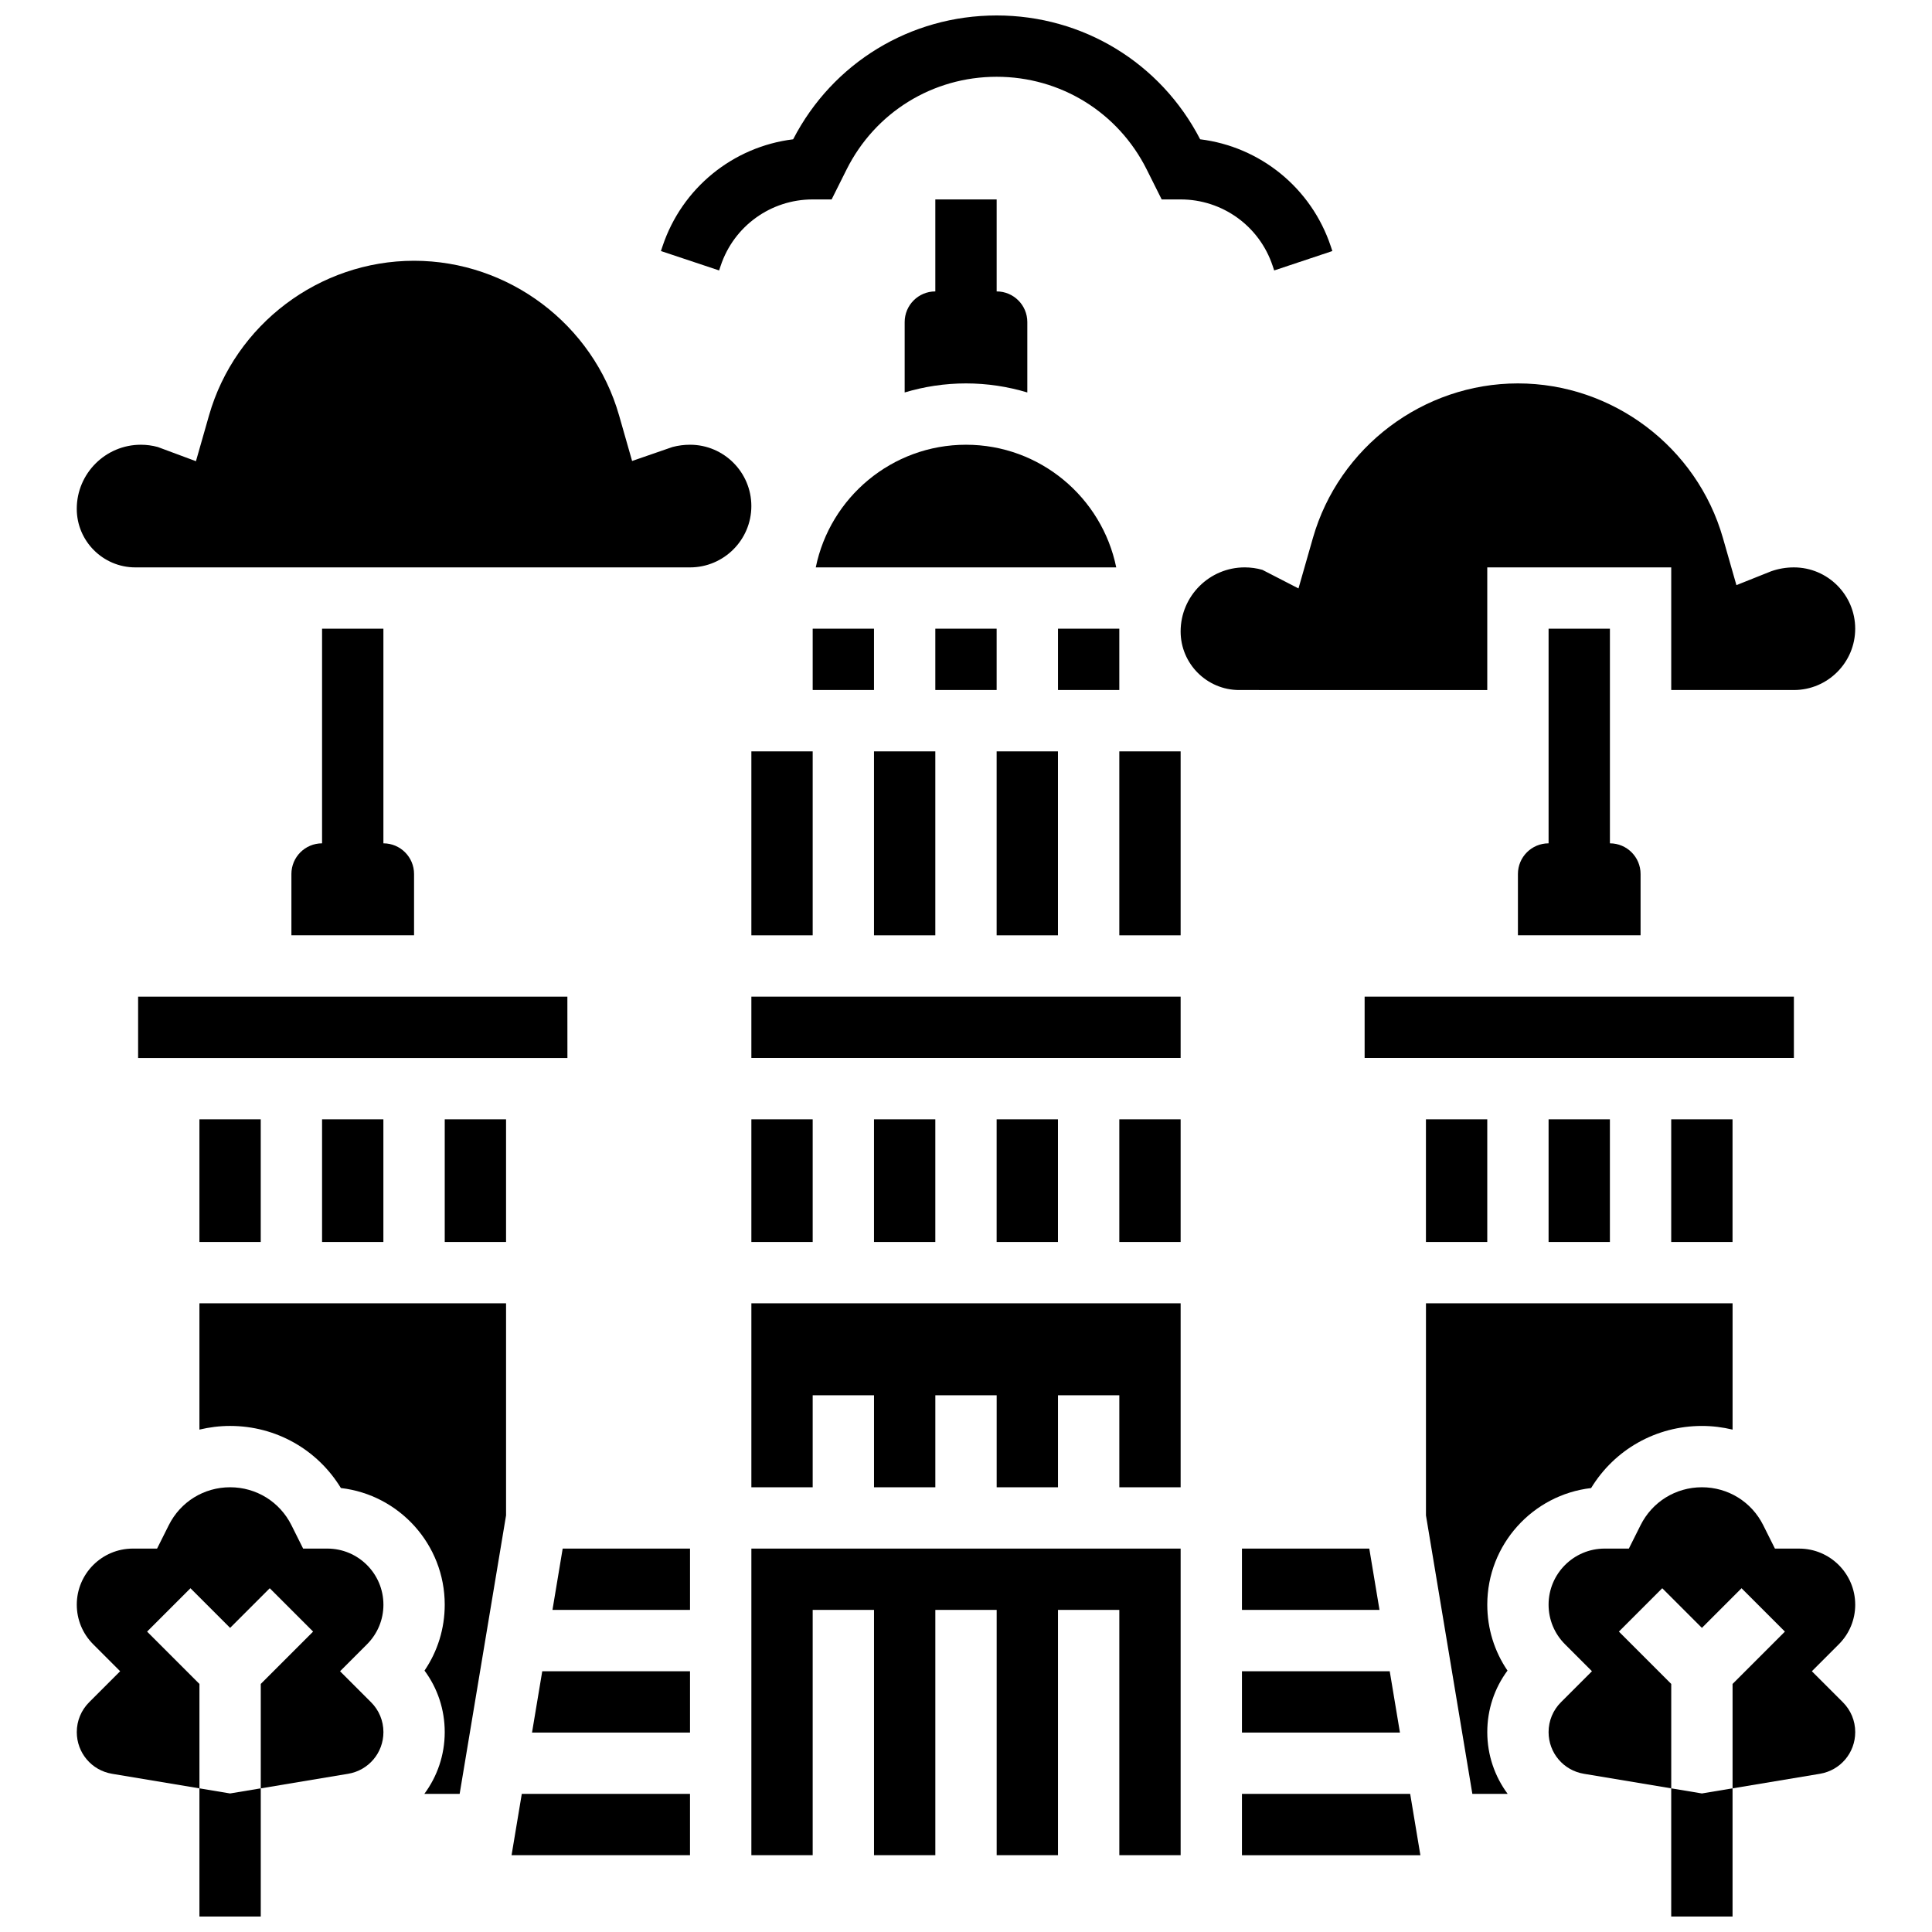 <?xml version="1.0" encoding="UTF-8"?>
<!-- Uploaded to: SVG Find, www.svgrepo.com, Generator: SVG Find Mixer Tools -->
<svg width="800px" height="800px" version="1.1" viewBox="144 144 512 512" xmlns="http://www.w3.org/2000/svg">
 <defs>
  <clipPath id="c">
   <path d="m196 617h18v34.902h-18z"/>
  </clipPath>
  <clipPath id="b">
   <path d="m586 617h18v34.902h-18z"/>
  </clipPath>
  <clipPath id="a">
   <path d="m319 148.09h179v67.906h-179z"/>
  </clipPath>
 </defs>
 <path d="m229.35 310.61v56.883c-4.488 0-8.125 3.637-8.125 8.125v16.25h32.504v-16.25c0-4.488-3.637-8.125-8.125-8.125v-56.883z"/>
 <path d="m554.39 310.61v56.883c-4.488 0-8.125 3.637-8.125 8.125v16.25h32.504v-16.25c0-4.488-3.637-8.125-8.125-8.125v-56.883z"/>
 <path d="m391.87 196.85v24.379c-4.488 0-8.125 3.637-8.125 8.125v18.652c5.18-1.555 10.637-2.398 16.254-2.398 5.613 0 11.074 0.844 16.25 2.398v-18.652c0-4.488-3.637-8.125-8.125-8.125v-24.379z"/>
 <path d="m279.57 635.65h47.289v-16.254h-44.578z"/>
 <path d="m261.86 440.63h16.25v32.504h-16.25z"/>
 <path d="m196.85 440.63h16.25v32.504h-16.25z"/>
 <path d="m284.99 603.15h41.871v-16.254h-39.16z"/>
 <path d="m408.12 343.12h16.25v48.754h-16.25z"/>
 <path d="m290.41 570.64h36.453v-16.254h-33.746z"/>
 <path d="m343.12 343.12h16.25v48.754h-16.25z"/>
 <path d="m343.12 440.63h16.25v32.504h-16.25z"/>
 <path d="m196.85 522.86c2.621-0.629 5.344-0.973 8.125-0.973 12.137 0 23.137 6.238 29.367 16.457 15.469 1.789 27.516 14.969 27.516 30.906 0 6.324-1.875 12.359-5.359 17.473 3.481 4.691 5.359 10.355 5.359 16.305 0 6.109-2 11.781-5.406 16.371h9.359l12.301-73.805v-56.211h-81.262z"/>
 <path d="m400 261.86c-19.621 0-36.039 13.98-39.812 32.504h79.625c-3.777-18.52-20.191-32.504-39.812-32.504z"/>
 <path d="m375.62 343.12h16.25v48.754h-16.25z"/>
 <path d="m391.87 310.61h16.25v16.25h-16.25z"/>
 <path d="m229.35 440.63h16.25v32.504h-16.25z"/>
 <path d="m359.37 310.61h16.25v16.25h-16.25z"/>
 <path d="m180.6 424.38h113.76 0.012l-0.012-16.25h-113.76z"/>
 <path d="m424.38 310.61h16.25v16.25h-16.25z"/>
 <path d="m326.86 261.86c-1.574 0-3.137 0.203-4.652 0.605l-10.695 3.699-3.449-12.074c-6.894-24.129-29.238-40.984-54.336-40.984-25.098 0-47.441 16.855-54.336 40.984l-3.465 12.133-10.113-3.762c-1.461-0.398-2.969-0.602-4.488-0.602-9.363 0-16.984 7.621-16.984 16.984 0 8.559 6.965 15.52 15.523 15.52h147c8.961 0 16.25-7.293 16.25-16.25 0.004-8.961-7.289-16.254-16.25-16.254z"/>
 <path d="m343.12 635.65h16.25v-65.008h16.254v65.008h16.25v-65.008h16.254v65.008h16.25v-65.008h16.254v65.008h16.25v-81.262h-113.76z"/>
 <path d="m521.89 440.63h16.25v32.504h-16.25z"/>
 <path d="m554.39 440.63h16.25v32.504h-16.25z"/>
 <path d="m473.13 603.15h41.871l-2.707-16.254h-39.164z"/>
 <path d="m473.13 554.39v16.254h36.453l-2.707-16.254z"/>
 <path d="m565.66 538.35c6.227-10.223 17.23-16.461 29.367-16.461 2.785 0 5.504 0.344 8.125 0.973v-33.477h-81.258v56.211l12.297 73.805h9.359c-3.406-4.59-5.406-10.262-5.406-16.371 0-5.949 1.879-11.613 5.359-16.305-3.484-5.113-5.359-11.148-5.359-17.473 0-15.938 12.047-29.117 27.516-30.902z"/>
 <path d="m586.89 440.63h16.25v32.504h-16.25z"/>
 <g clip-path="url(#c)">
  <path d="m196.85 617.93v33.969h16.254v-33.969l-8.125 1.355z"/>
 </g>
 <g clip-path="url(#b)">
  <path d="m586.89 617.93v33.969h16.254v-33.969l-8.125 1.355z"/>
 </g>
 <path d="m245.61 569.25c0-8.191-6.664-14.859-14.859-14.859h-6.418l-3.102-6.207c-3.098-6.195-9.324-10.043-16.25-10.043-6.926 0-13.152 3.848-16.25 10.043l-3.106 6.207h-6.418c-8.191 0-14.859 6.668-14.859 14.859 0 3.969 1.547 7.699 4.352 10.504l7.141 7.144-8.211 8.211c-2.113 2.113-3.281 4.926-3.281 7.918 0 5.5 3.938 10.145 9.359 11.047l23.145 3.859v-27.672l-13.871-13.871 11.492-11.492 10.508 10.508 10.504-10.508 11.492 11.492-13.871 13.871v27.672l23.145-3.859c5.426-0.902 9.359-5.551 9.359-11.047 0-2.992-1.164-5.805-3.281-7.922l-8.211-8.207 7.137-7.141c2.809-2.809 4.356-6.539 4.356-10.508z"/>
 <path d="m635.65 569.25c0-8.191-6.664-14.855-14.855-14.855h-6.418l-3.106-6.211c-3.098-6.195-9.324-10.043-16.25-10.043-6.926 0-13.152 3.848-16.25 10.043l-3.109 6.207h-6.418c-8.191 0-14.855 6.664-14.855 14.855 0 3.969 1.547 7.699 4.352 10.504l7.141 7.144-8.211 8.211c-2.113 2.113-3.281 4.93-3.281 7.922 0 5.5 3.938 10.145 9.359 11.047l23.145 3.859v-27.672l-13.871-13.871 11.492-11.492 10.508 10.508 10.504-10.508 11.492 11.492-13.871 13.871v27.672l23.145-3.859c5.426-0.902 9.359-5.551 9.359-11.047 0-2.992-1.164-5.805-3.281-7.922l-8.211-8.207 7.137-7.141c2.809-2.809 4.356-6.539 4.356-10.508z"/>
 <path d="m473.13 619.4v16.254h47.289l-2.707-16.254z"/>
 <path d="m408.12 440.63h16.25v32.504h-16.25z"/>
 <path d="m375.62 440.63h16.25v32.504h-16.25z"/>
 <path d="m440.63 440.63h16.25v32.504h-16.25z"/>
 <path d="m343.12 538.14h16.25v-24.379h16.254v24.379h16.25v-24.379h16.254v24.379h16.25v-24.379h16.254v24.379h16.25v-48.758h-113.76z"/>
 <path d="m505.64 408.12h113.76v16.25h-113.76z"/>
 <path d="m343.12 408.12h113.76v16.25h-113.76z"/>
 <path d="m538.14 294.36h48.754v32.504h32.504c8.961 0 16.25-7.293 16.25-16.25 0-8.961-7.293-16.25-16.25-16.25-2.062 0-4.086 0.344-6.023 1.027l-9.207 3.676-3.566-12.473c-6.894-24.133-29.238-40.988-54.336-40.988s-47.441 16.855-54.336 40.984l-3.816 13.348-9.566-4.922c-1.523-0.438-3.094-0.656-4.684-0.656-9.363 0-16.984 7.617-16.984 16.984 0 8.559 6.961 15.52 15.52 15.52l65.742 0.004z"/>
 <path d="m440.63 343.12h16.25v48.754h-16.25z"/>
 <g clip-path="url(#a)">
  <path d="m334.99 214.42c3.5-10.508 13.297-17.57 24.375-17.57h5.023l3.961-7.922c7.582-15.164 22.82-24.582 39.773-24.582 16.949 0 32.191 9.418 39.773 24.578l3.961 7.922 5.019 0.004c11.078 0 20.875 7.062 24.379 17.57l0.418 1.25 15.418-5.141-0.418-1.25c-5.168-15.5-18.719-26.402-34.621-28.367-10.477-20.262-31.062-32.816-53.93-32.816s-43.457 12.555-53.93 32.82c-15.902 1.961-29.453 12.867-34.621 28.363l-0.418 1.25 15.418 5.141z"/>
 </g>
</svg>